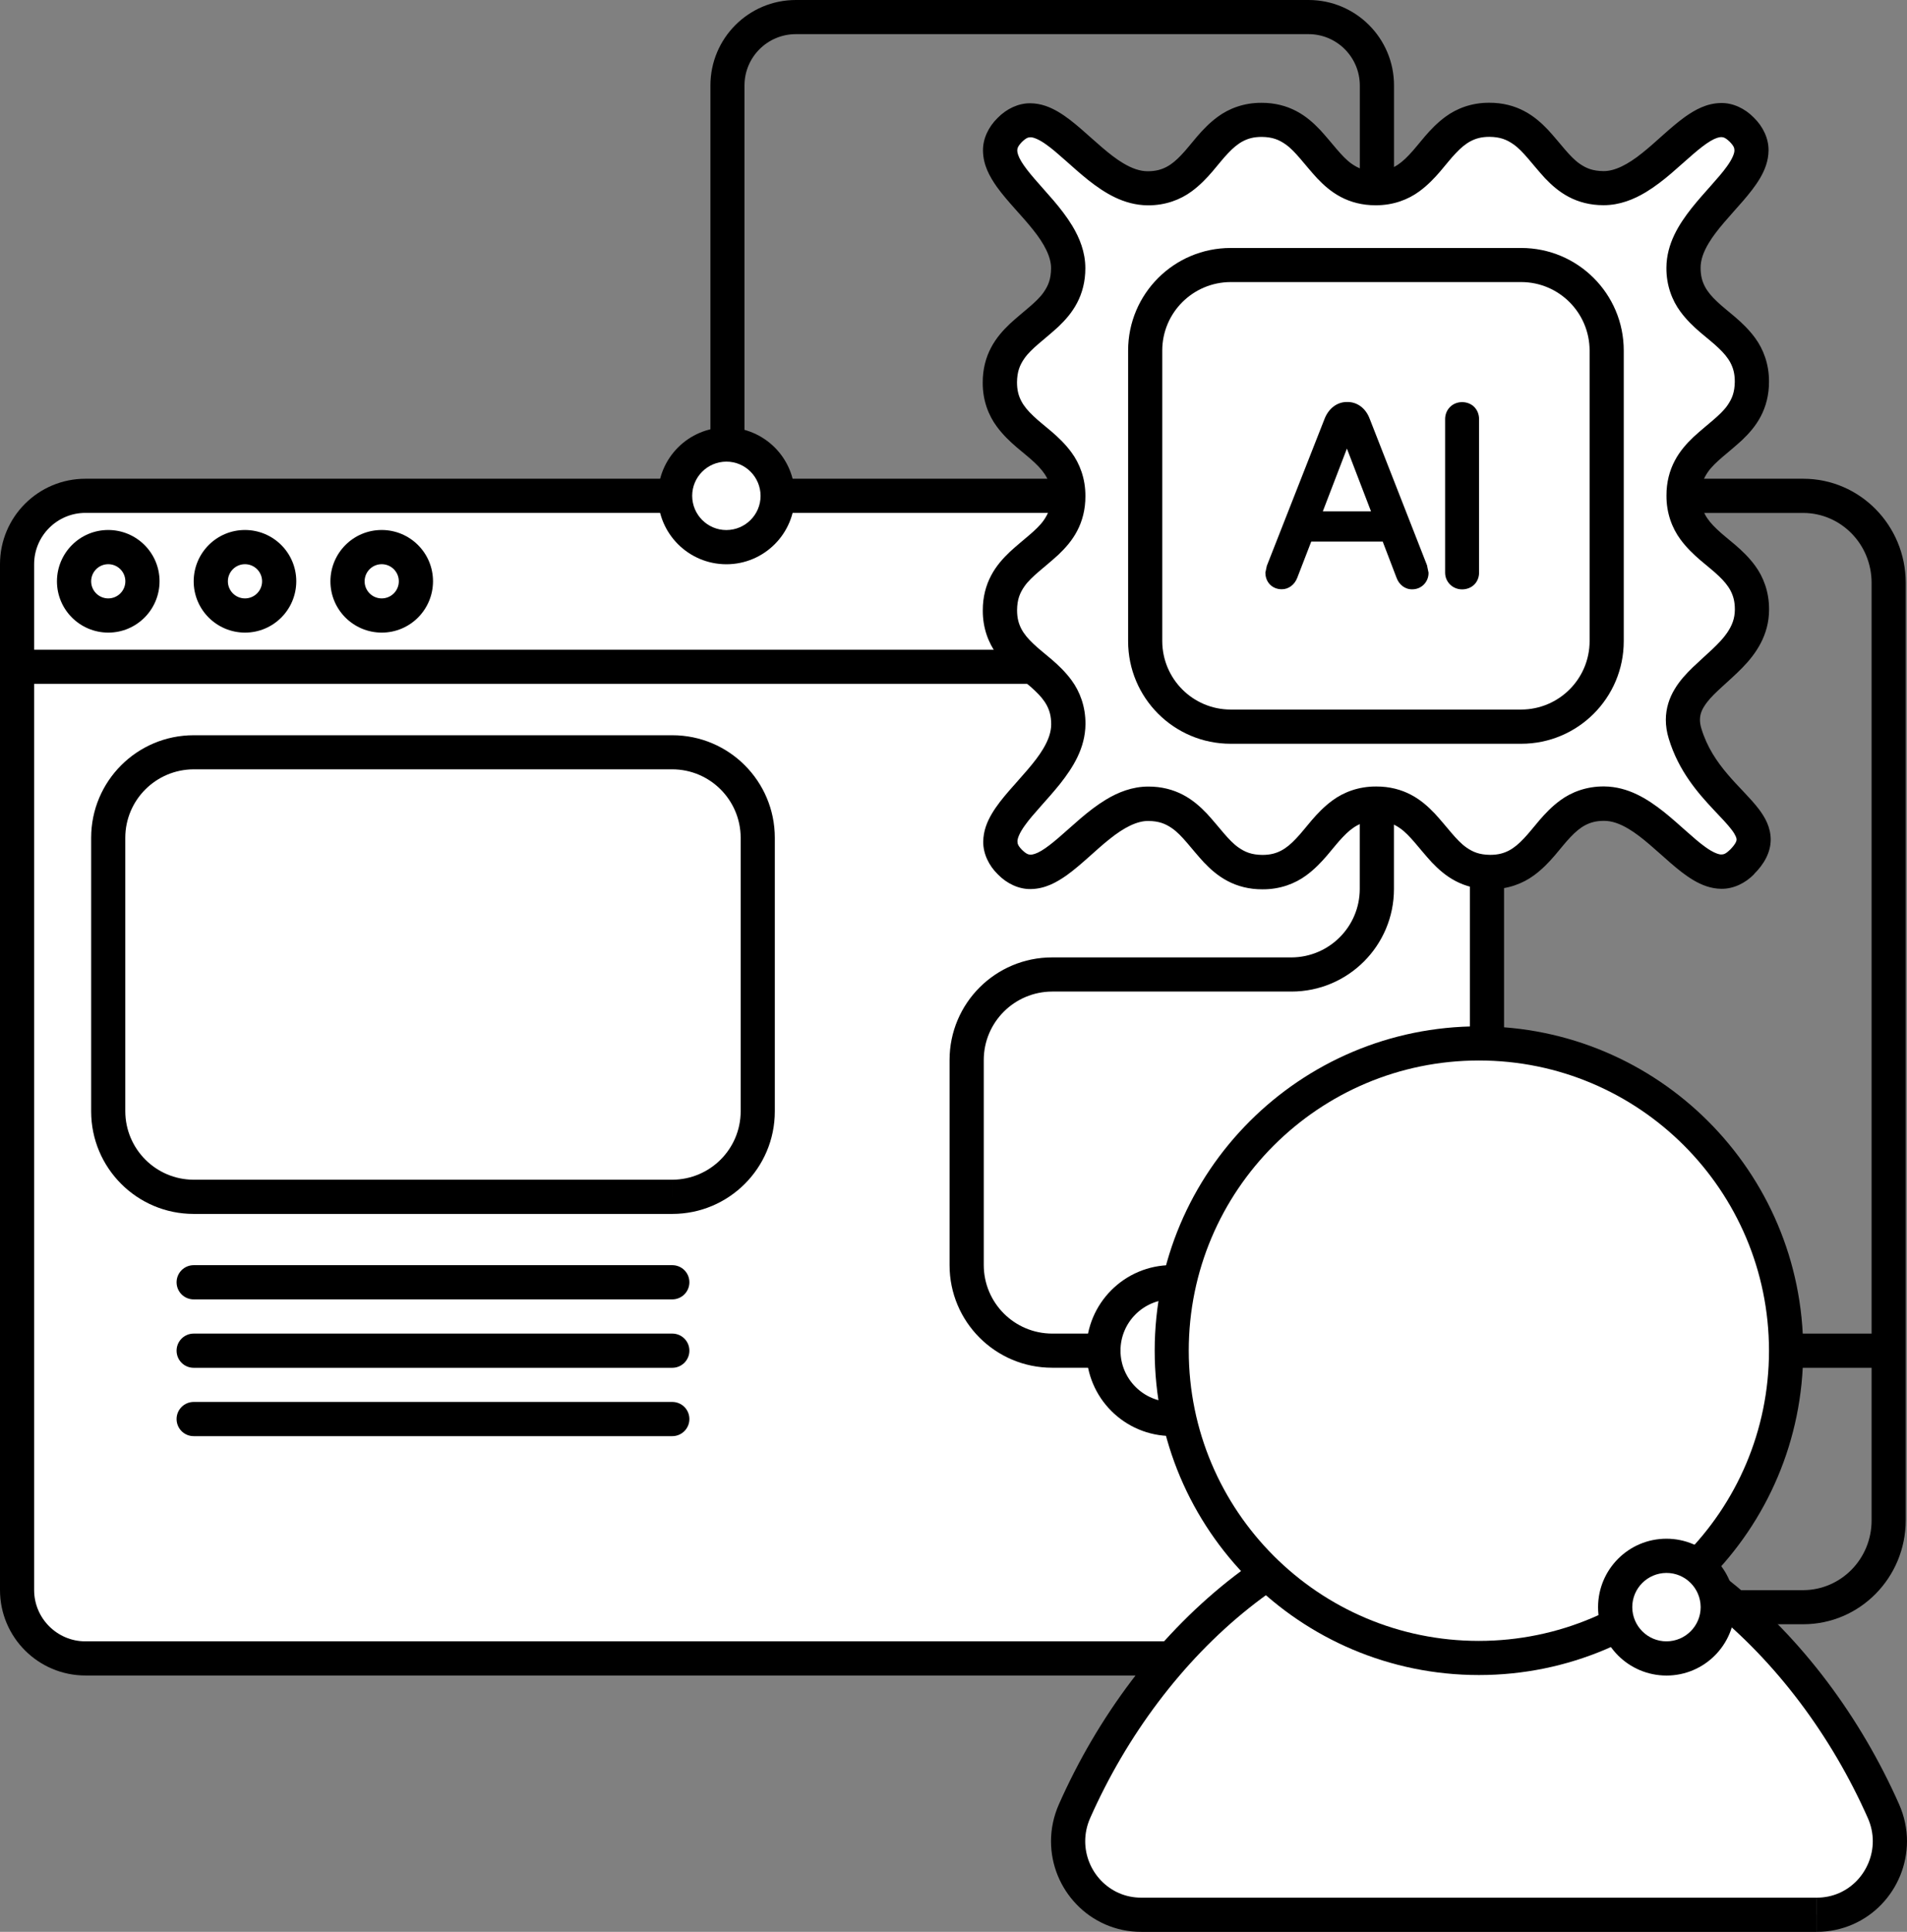 <svg xmlns="http://www.w3.org/2000/svg" id="Layer_2" data-name="Layer 2" viewBox="0 0 300 303.82"><rect x="0" y="0" width="300" height="303.82" fill="#808080" stroke="none"/><defs><style>      .cls-1 {        fill: #fff;      }    </style></defs><g id="AIIntergration"><g><rect class="cls-1" x="2.69" y="77.98" width="231.24" height="182.84" rx="10.76" ry="10.76"></rect><path d="M223.17,80.66c4.45,0,8.07,3.62,8.07,8.07v161.33c0,4.45-3.62,8.07-8.07,8.07H13.44c-4.45,0-8.07-3.62-8.07-8.07V88.73c0-4.45,3.62-8.07,8.07-8.07h209.73M223.17,75.29H13.44c-7.43,0-13.44,6.02-13.44,13.44v161.33c0,7.42,6.02,13.44,13.44,13.44h209.73c7.42,0,13.44-6.02,13.44-13.44V88.73c0-7.42-6.02-13.44-13.44-13.44Z"></path><polyline points="3.59 107.55 245.58 107.55 245.58 102.18 3.59 102.18"></polyline><circle class="cls-1" cx="60.05" cy="91.42" r="5.38"></circle><path d="M65.43,91.42h-2.69c0,1.48-1.2,2.69-2.69,2.69-1.48,0-2.69-1.2-2.69-2.69,0-1.48,1.2-2.69,2.69-2.69,1.48,0,2.69,1.2,2.69,2.69h5.38c0-4.46-3.61-8.06-8.07-8.07-4.46,0-8.06,3.61-8.07,8.07,0,4.46,3.61,8.06,8.07,8.07,4.46,0,8.06-3.61,8.07-8.07h-2.69Z"></path><circle class="cls-1" cx="38.54" cy="91.42" r="5.38"></circle><path d="M43.92,91.42h-2.69c0,1.48-1.2,2.69-2.69,2.69-1.48,0-2.69-1.2-2.69-2.69,0-1.48,1.2-2.69,2.69-2.69,1.48,0,2.69,1.2,2.69,2.69h5.38c0-4.46-3.61-8.06-8.07-8.07-4.46,0-8.06,3.61-8.07,8.07,0,4.46,3.61,8.06,8.07,8.07,4.46,0,8.06-3.61,8.07-8.07h-2.69Z"></path><circle class="cls-1" cx="17.03" cy="91.42" r="5.38"></circle><path d="M22.41,91.42h-2.69c0,1.48-1.2,2.69-2.69,2.69-1.48,0-2.69-1.2-2.69-2.69,0-1.48,1.2-2.69,2.69-2.69,1.48,0,2.69,1.2,2.69,2.69h5.38c0-4.46-3.61-8.06-8.07-8.07-4.46,0-8.06,3.61-8.07,8.07,0,4.46,3.61,8.06,8.07,8.07,4.46,0,8.06-3.61,8.07-8.07h-2.69Z"></path><rect class="cls-1" x="17.03" y="118.31" width="102.18" height="69.91" rx="13.44" ry="13.44"></rect><path d="M105.76,188.22v-2.69H30.47c-5.94-.01-10.74-4.82-10.76-10.76v-43.02c.01-5.94,4.82-10.74,10.76-10.76h75.29c5.94.01,10.74,4.82,10.76,10.76v43.02c-.01,5.94-4.82,10.74-10.76,10.76v5.38c8.91,0,16.13-7.22,16.13-16.13v-43.02c0-8.91-7.22-16.13-16.13-16.13H30.47c-8.91,0-16.13,7.22-16.13,16.13v43.02c0,8.91,7.22,16.13,16.13,16.13h75.29v-2.69Z"></path><path d="M30.47,204.35h75.29c1.48,0,2.69-1.2,2.69-2.69s-1.2-2.69-2.69-2.69H30.47c-1.48,0-2.69,1.2-2.69,2.69s1.2,2.69,2.69,2.69"></path><path d="M30.47,215.11h75.29c1.48,0,2.69-1.2,2.69-2.69s-1.2-2.69-2.69-2.69H30.47c-1.48,0-2.69,1.2-2.69,2.69s1.2,2.69,2.69,2.69"></path><path d="M30.47,225.86h75.29c1.48,0,2.69-1.2,2.69-2.69s-1.2-2.69-2.69-2.69H30.47c-1.48,0-2.69,1.2-2.69,2.69s1.2,2.69,2.69,2.69"></path><path class="cls-1" d="M285.78,301.13c8.38,0,13.91-8.64,10.51-16.3-11.78-26.58-35.81-48.2-63.62-48.2s-51.84,21.62-63.62,48.2c-3.39,7.66,2.13,16.3,10.51,16.3h106.21Z"></path><path d="M285.78,301.13v2.69c4.08,0,7.69-1.7,10.2-4.32,2.52-2.62,4.01-6.16,4.02-9.93,0-1.93-.4-3.92-1.25-5.83-6.06-13.66-15.24-26.04-26.58-35.08-11.33-9.03-24.88-14.72-39.5-14.72-14.61,0-28.16,5.69-39.5,14.72-11.34,9.04-20.53,21.42-26.58,35.08-.85,1.91-1.25,3.9-1.25,5.83,0,3.77,1.49,7.31,4.02,9.93,2.51,2.62,6.12,4.33,10.2,4.32h106.21v-5.38h-106.21c-2.59,0-4.74-1.04-6.33-2.67-1.58-1.64-2.51-3.87-2.51-6.2,0-1.2.24-2.43.78-3.65,5.72-12.92,14.44-24.63,25.02-33.05,10.58-8.43,22.95-13.55,36.15-13.55,13.19,0,25.56,5.12,36.15,13.55,10.57,8.42,19.29,20.13,25.02,33.05.54,1.22.78,2.45.78,3.65,0,2.33-.94,4.56-2.51,6.2-1.58,1.63-3.74,2.67-6.33,2.67v2.69Z"></path><path d="M117.12,77.98V13.44c0-4.45,3.61-8.06,8.07-8.07h80.66c4.45,0,8.06,3.61,8.07,8.07v21.51h5.38V13.44c0-7.43-6.02-13.44-13.44-13.44h-80.66c-7.43,0-13.44,6.02-13.44,13.44v64.53h5.38Z"></path><path d="M270.23,255.44h13.44c8.94,0,16.12-7.35,16.13-16.34V91.63c-.02-8.99-7.19-16.34-16.13-16.34h-18.82v5.38h18.82c5.91.01,10.75,4.88,10.76,10.97v147.47c0,6.09-4.85,10.95-10.76,10.97h-13.44v5.38Z"></path><path d="M184.34,209.73h-18.82c-5.94-.01-10.74-4.82-10.76-10.76v-32.27c.01-5.94,4.82-10.74,10.76-10.76h37.64c8.91,0,16.13-7.22,16.13-16.13v-29.58h-5.38v29.58c-.01,5.94-4.82,10.74-10.76,10.76h-37.64c-8.91,0-16.13,7.22-16.13,16.13v32.27c0,8.91,7.22,16.13,16.13,16.13h18.82v-5.38Z"></path><path class="cls-1" d="M184.34,223.17h0c-5.94,0-10.76-4.82-10.76-10.76h0c0-5.94,4.82-10.76,10.76-10.76"></path><path d="M184.34,220.48c-4.45,0-8.06-3.61-8.07-8.07h0c0-4.45,3.61-8.06,8.07-8.07v-5.38c-7.43,0-13.44,6.02-13.44,13.44h0c0,7.43,6.02,13.44,13.44,13.44v-5.38Z"></path><circle class="cls-1" cx="232.66" cy="212.42" r="48.32" transform="translate(-82.06 226.73) rotate(-45)"></circle><path d="M280.98,212.42h-2.69c0,12.61-5.1,24-13.37,32.27-8.27,8.26-19.66,13.36-32.27,13.37-12.61,0-24-5.1-32.27-13.37-8.26-8.27-13.36-19.66-13.37-32.27,0-12.61,5.1-24,13.37-32.27,8.27-8.26,19.66-13.36,32.27-13.37,12.61,0,24,5.1,32.27,13.37,8.26,8.27,13.36,19.66,13.37,32.27h5.38c0-28.17-22.84-51.01-51.01-51.01-28.17,0-51.01,22.84-51.01,51.01,0,28.17,22.84,51.01,51.01,51.01,28.17,0,51.01-22.84,51.01-51.01h-2.69Z"></path><circle class="cls-1" cx="262.16" cy="252.75" r="8.07"></circle><path d="M270.23,252.75h-2.69c0,2.97-2.41,5.37-5.38,5.38-2.97,0-5.37-2.41-5.38-5.38,0-2.97,2.41-5.37,5.38-5.38,2.97,0,5.37,2.41,5.38,5.38h5.38c0-5.94-4.81-10.75-10.76-10.76-5.94,0-10.75,4.81-10.76,10.76,0,5.94,4.81,10.75,10.76,10.76,5.94,0,10.75-4.81,10.76-10.76h-2.69Z"></path><path class="cls-1" d="M274.04,135.55c-6.32,6.34-12.76-9.17-21.7-9.17s-8.96,10.76-17.92,10.76-8.96-10.76-17.92-10.76-8.96,10.76-17.92,10.76-8.98-10.76-17.95-10.76-15.39,15.52-21.75,9.19c-6.34-6.32,9.17-12.76,9.17-21.7s-10.76-8.96-10.76-17.92,10.76-8.96,10.76-17.92-10.76-8.96-10.76-17.92,10.76-8.98,10.76-17.95-15.52-15.39-9.19-21.75c6.32-6.34,12.76,9.17,21.7,9.17s8.96-10.76,17.92-10.76,8.96,10.76,17.92,10.76,8.96-10.76,17.92-10.76,8.98,10.76,17.95,10.76,15.39-15.52,21.75-9.19c6.34,6.32-9.17,12.76-9.17,21.7s10.76,8.96,10.76,17.92-10.76,8.96-10.76,17.92,10.76,8.96,10.76,17.92-13.14,10.93-10.52,19.52c3.43,11.26,15.29,13.83,8.95,20.18Z"></path><path d="M274.04,135.55l-1.9-1.9c-.73.7-1,.71-1.33.73-.4.03-1.32-.29-2.53-1.17-1.81-1.28-4.03-3.53-6.57-5.56-2.54-2-5.57-3.94-9.37-3.97-2.78-.02-5.14.9-6.89,2.19-2.64,1.94-4.16,4.38-5.74,6.01-.78.83-1.53,1.46-2.33,1.88-.81.42-1.68.68-2.96.68-1.7-.02-2.7-.44-3.75-1.17-1.56-1.09-2.98-3.18-4.97-5.34-1.01-1.06-2.2-2.14-3.73-2.94-1.53-.81-3.38-1.31-5.46-1.3-2.78-.02-5.14.9-6.89,2.19-2.64,1.94-4.16,4.38-5.74,6.01-.78.83-1.53,1.46-2.33,1.88-.81.42-1.68.68-2.96.68-1.7-.02-2.71-.44-3.76-1.17-1.57-1.09-2.99-3.18-4.98-5.34-1.01-1.06-2.21-2.14-3.74-2.94-1.53-.81-3.39-1.31-5.47-1.3-2.52,0-4.75.9-6.67,2.06-2.88,1.75-5.25,4.12-7.35,5.91-1.04.9-2,1.65-2.79,2.12-.8.48-1.38.62-1.69.62-.33-.02-.61-.04-1.35-.74-.7-.73-.71-1-.73-1.33-.03-.4.29-1.32,1.17-2.53,1.28-1.81,3.53-4.03,5.56-6.57,2-2.54,3.94-5.57,3.97-9.37.02-2.78-.9-5.14-2.19-6.89-1.94-2.64-4.38-4.16-6.01-5.74-.83-.78-1.46-1.53-1.88-2.33-.42-.81-.68-1.68-.68-2.96.02-1.7.44-2.7,1.17-3.75,1.09-1.56,3.18-2.98,5.34-4.97,1.06-1.01,2.14-2.2,2.94-3.73.81-1.53,1.31-3.38,1.3-5.46.02-2.78-.9-5.14-2.19-6.89-1.94-2.64-4.38-4.16-6.01-5.74-.83-.78-1.46-1.53-1.88-2.33-.42-.81-.68-1.68-.68-2.96.02-1.7.44-2.71,1.17-3.76,1.09-1.57,3.18-2.99,5.34-4.98,1.06-1.01,2.14-2.21,2.94-3.74.81-1.53,1.31-3.39,1.3-5.47,0-2.52-.9-4.75-2.06-6.67-1.75-2.88-4.12-5.25-5.91-7.35-.9-1.04-1.65-2-2.12-2.79-.48-.8-.62-1.38-.62-1.69.02-.33.04-.61.74-1.35.73-.7,1-.71,1.33-.73.4-.03,1.32.29,2.53,1.17,1.81,1.28,4.03,3.53,6.57,5.56,2.54,2,5.57,3.94,9.37,3.97,2.78.02,5.14-.9,6.89-2.19,2.64-1.94,4.16-4.38,5.74-6.01.78-.83,1.53-1.46,2.33-1.88.81-.42,1.68-.68,2.96-.68,1.7.02,2.7.44,3.75,1.17,1.56,1.09,2.98,3.18,4.97,5.34,1.01,1.06,2.2,2.14,3.73,2.94,1.53.81,3.38,1.31,5.46,1.3,2.78.02,5.14-.9,6.89-2.19,2.64-1.94,4.16-4.38,5.74-6.01.78-.83,1.53-1.46,2.33-1.88.81-.42,1.68-.68,2.96-.68,1.7.02,2.71.44,3.76,1.17,1.57,1.09,2.99,3.18,4.98,5.34,1.01,1.06,2.21,2.14,3.74,2.94,1.53.81,3.39,1.31,5.47,1.3,2.52,0,4.75-.9,6.67-2.06,2.88-1.75,5.25-4.12,7.35-5.91,1.04-.9,2-1.65,2.79-2.12.8-.48,1.38-.62,1.69-.62.33.02.61.04,1.35.74.7.73.71,1,.73,1.33.03.4-.29,1.32-1.17,2.53-1.28,1.81-3.53,4.03-5.56,6.57-2,2.54-3.94,5.57-3.97,9.37-.02,2.78.9,5.14,2.19,6.89,1.94,2.64,4.38,4.16,6.01,5.74.83.78,1.46,1.53,1.88,2.33.42.81.68,1.68.68,2.96-.02,1.7-.44,2.7-1.17,3.75-1.09,1.56-3.18,2.98-5.34,4.97-1.06,1.01-2.14,2.2-2.94,3.73-.81,1.53-1.31,3.38-1.3,5.46-.02,2.78.9,5.14,2.19,6.89,1.94,2.64,4.38,4.16,6.01,5.74.83.78,1.46,1.53,1.88,2.33.42.81.68,1.68.68,2.96-.01,1.43-.43,2.5-1.22,3.67-1.18,1.74-3.31,3.43-5.38,5.41-1.03,1-2.06,2.09-2.87,3.45-.82,1.34-1.39,3-1.39,4.82,0,.96.15,1.96.46,2.96,1.55,5.11,4.62,8.58,7.03,11.15,1.21,1.28,2.25,2.36,2.88,3.2.65.86.77,1.35.76,1.51,0,.15-.02.59-1.05,1.64l1.9,1.9,1.9,1.9c1.57-1.55,2.62-3.4,2.62-5.43-.01-1.96-.9-3.49-1.84-4.75-1.45-1.9-3.29-3.55-4.97-5.55-1.69-1.99-3.21-4.24-4.09-7.13-.17-.55-.23-1-.23-1.39,0-.96.33-1.74,1.13-2.79,1.18-1.55,3.41-3.24,5.54-5.41,2.1-2.14,4.21-5.12,4.2-9.15.02-2.78-.9-5.14-2.19-6.89-1.94-2.64-4.38-4.16-6.01-5.74-.83-.78-1.46-1.53-1.88-2.33-.42-.81-.68-1.68-.68-2.96.02-1.7.44-2.7,1.17-3.75,1.09-1.56,3.18-2.98,5.34-4.97,1.06-1.01,2.14-2.2,2.94-3.73.81-1.53,1.31-3.38,1.3-5.46.02-2.78-.9-5.14-2.19-6.89-1.94-2.64-4.38-4.16-6.01-5.74-.83-.78-1.46-1.53-1.88-2.33-.42-.81-.68-1.68-.68-2.96,0-1.2.43-2.47,1.28-3.88,1.26-2.12,3.41-4.34,5.37-6.6.98-1.14,1.92-2.29,2.68-3.57.75-1.27,1.35-2.73,1.36-4.42.02-1.85-.86-3.73-2.31-5.14-1.41-1.45-3.3-2.33-5.15-2.3-2.27.03-4.07,1.05-5.67,2.17-2.4,1.73-4.58,3.99-6.79,5.73-2.21,1.77-4.27,2.83-6.05,2.81-1.7-.02-2.71-.44-3.76-1.17-1.57-1.09-2.99-3.18-4.98-5.34-1.01-1.06-2.21-2.14-3.74-2.94-1.53-.81-3.39-1.31-5.47-1.3-2.78-.02-5.14.9-6.89,2.19-2.64,1.94-4.16,4.38-5.74,6.01-.78.83-1.53,1.46-2.33,1.88-.81.42-1.68.68-2.96.68-1.7-.02-2.7-.44-3.75-1.17-1.56-1.09-2.98-3.18-4.97-5.34-1.01-1.06-2.2-2.14-3.73-2.94-1.53-.81-3.38-1.31-5.46-1.3-2.78-.02-5.14.9-6.89,2.19-2.64,1.94-4.16,4.38-5.74,6.01-.78.83-1.53,1.46-2.33,1.88-.81.42-1.68.68-2.96.68-1.2,0-2.47-.43-3.88-1.28-2.12-1.26-4.34-3.41-6.6-5.37-1.14-.98-2.29-1.92-3.57-2.68-1.27-.75-2.73-1.35-4.42-1.36-1.85-.02-3.73.86-5.14,2.31-1.45,1.41-2.33,3.3-2.3,5.15.03,2.27,1.05,4.07,2.17,5.67,1.73,2.4,3.99,4.58,5.73,6.79,1.77,2.21,2.83,4.27,2.81,6.05-.02,1.7-.44,2.71-1.17,3.76-1.09,1.57-3.18,2.99-5.34,4.98-1.06,1.01-2.14,2.21-2.94,3.74-.81,1.53-1.31,3.39-1.3,5.47-.02,2.78.9,5.14,2.19,6.89,1.94,2.64,4.38,4.16,6.01,5.74.83.78,1.46,1.53,1.88,2.33.42.81.68,1.68.68,2.96-.02,1.7-.44,2.7-1.17,3.75-1.09,1.56-3.18,2.98-5.34,4.97-1.06,1.01-2.14,2.2-2.94,3.73-.81,1.53-1.31,3.38-1.3,5.46-.02,2.78.9,5.14,2.19,6.89,1.94,2.64,4.38,4.16,6.01,5.74.83.78,1.46,1.53,1.88,2.33.42.81.68,1.68.68,2.96,0,1.2-.43,2.47-1.28,3.88-1.26,2.12-3.41,4.34-5.37,6.6-.98,1.14-1.92,2.29-2.68,3.57-.75,1.27-1.35,2.72-1.36,4.42-.02,1.85.86,3.73,2.31,5.14,1.41,1.45,3.3,2.33,5.15,2.3,2.27-.03,4.07-1.05,5.67-2.17,2.4-1.73,4.58-3.99,6.79-5.73,2.21-1.77,4.27-2.83,6.05-2.81,1.7.02,2.71.44,3.76,1.17,1.57,1.09,2.99,3.18,4.98,5.34,1.01,1.06,2.21,2.14,3.74,2.94,1.53.81,3.39,1.31,5.47,1.3,2.78.02,5.14-.9,6.89-2.19,2.64-1.94,4.16-4.38,5.74-6.01.78-.83,1.53-1.46,2.33-1.88.81-.42,1.68-.68,2.96-.68,1.7.02,2.7.44,3.75,1.17,1.56,1.09,2.98,3.18,4.97,5.34,1.01,1.06,2.2,2.14,3.73,2.94,1.53.81,3.38,1.31,5.46,1.3,2.78.02,5.14-.9,6.89-2.19,2.64-1.94,4.16-4.38,5.74-6.01.78-.83,1.53-1.46,2.33-1.88.81-.42,1.68-.68,2.96-.68,1.2,0,2.47.43,3.88,1.28,2.12,1.26,4.34,3.41,6.6,5.37,1.14.98,2.29,1.92,3.57,2.68,1.27.75,2.73,1.35,4.42,1.36,1.85.02,3.73-.86,5.14-2.31l-1.9-1.9Z"></path><circle class="cls-1" cx="114.28" cy="77.98" r="8.07"></circle><path d="M122.34,77.98h-2.69c0,2.97-2.41,5.37-5.38,5.38-2.97,0-5.37-2.41-5.38-5.38,0-2.97,2.41-5.37,5.38-5.38,2.97,0,5.37,2.41,5.38,5.38h5.38c0-5.94-4.81-10.75-10.76-10.76-5.94,0-10.75,4.81-10.76,10.76,0,5.94,4.81,10.75,10.76,10.76,5.94,0,10.75-4.81,10.76-10.76h-2.69Z"></path><path d="M239.31,114.28v-2.69h-45.71c-5.94-.01-10.74-4.82-10.76-10.76v-45.71c.01-5.94,4.82-10.74,10.76-10.76h45.71c5.94.01,10.74,4.82,10.76,10.76v45.71c-.01,5.94-4.82,10.74-10.76,10.76v5.38c8.91,0,16.13-7.22,16.13-16.13v-45.71c0-8.91-7.22-16.13-16.13-16.13h-45.71c-8.91,0-16.13,7.22-16.13,16.13v45.71c0,8.91,7.22,16.13,16.13,16.13h45.71v-2.69Z"></path><polyline points="280.98 215.11 297.12 215.11 297.12 209.73 280.98 209.73"></polyline><path d="M199.74,90.15l.2-.94,9.06-23.05c.61-1.51,1.67-2.24,2.94-2.24s2.37.73,2.94,2.28l8.98,22.97.2.98c0,1.02-.78,1.88-1.88,1.88-.9,0-1.51-.49-1.88-1.43l-2.32-6.08h-12.16l-2.37,6.12c-.37.94-1.06,1.39-1.83,1.39-1.1,0-1.88-.82-1.88-1.88ZM216.67,81.09l-4.73-12.32h-.08l-4.73,12.32h9.54Z"></path><path d="M199.74,90.15l.66.14.19-.88,9.04-23-.63-.25.62.25c.57-1.33,1.33-1.81,2.32-1.83.99.02,1.79.5,2.31,1.84h0s8.96,22.93,8.96,22.93l.19.92.66-.14h-.67c-.01.68-.48,1.2-1.21,1.21-.63-.03-.91-.23-1.25-1h0s-2.49-6.51-2.49-6.51h-13.08l-2.54,6.57v-.03c-.3.73-.7.94-1.2.96-.75-.02-1.18-.48-1.21-1.21h-.67l.66.14-.66-.14h-.67c0,.69.26,1.34.72,1.81.46.47,1.11.74,1.83.74,1.04.02,2.03-.67,2.46-1.81h0s2.2-5.69,2.2-5.69h11.24l2.16,5.65h0c.39,1.11,1.34,1.89,2.5,1.86,1.47,0,2.55-1.19,2.55-2.55v-.07l-.22-1.05v-.06s-9.01-23.02-9.01-23.02l-.63.24.63-.23c-.62-1.76-2.03-2.75-3.57-2.72-1.54-.02-2.9.97-3.56,2.66h0s-9.08,23.11-9.08,23.11l-.21.99-.02.07v.07h.67ZM216.67,81.09l.63-.24-4.9-12.75h-1l-5.25,13.66h11.5l-.35-.91-.63.24v-.67h-8.57l4.38-11.41-.63-.24v.67h.08v-.67l-.63.24,4.73,12.32.63-.24v-.67.67Z"></path><path d="M228.01,90.06v-24.15c0-1.14.86-2,2-2s2,.86,2,2v24.15c0,1.1-.81,1.96-2,1.96s-2-.86-2-1.96Z"></path><path d="M228.01,90.06h.67v-24.15c.02-.79.53-1.31,1.33-1.33.84.03,1.3.51,1.33,1.33v24.15c-.02.76-.48,1.26-1.33,1.29-.8-.01-1.32-.55-1.33-1.29h-1.34c0,1.46,1.18,2.63,2.67,2.63.75,0,1.44-.28,1.92-.76.48-.48.75-1.15.75-1.87v-24.15c0-.73-.27-1.41-.75-1.9-.48-.49-1.17-.77-1.92-.77-.74,0-1.42.28-1.9.77-.49.48-.77,1.16-.77,1.9v24.15h.67Z"></path></g></g></svg>